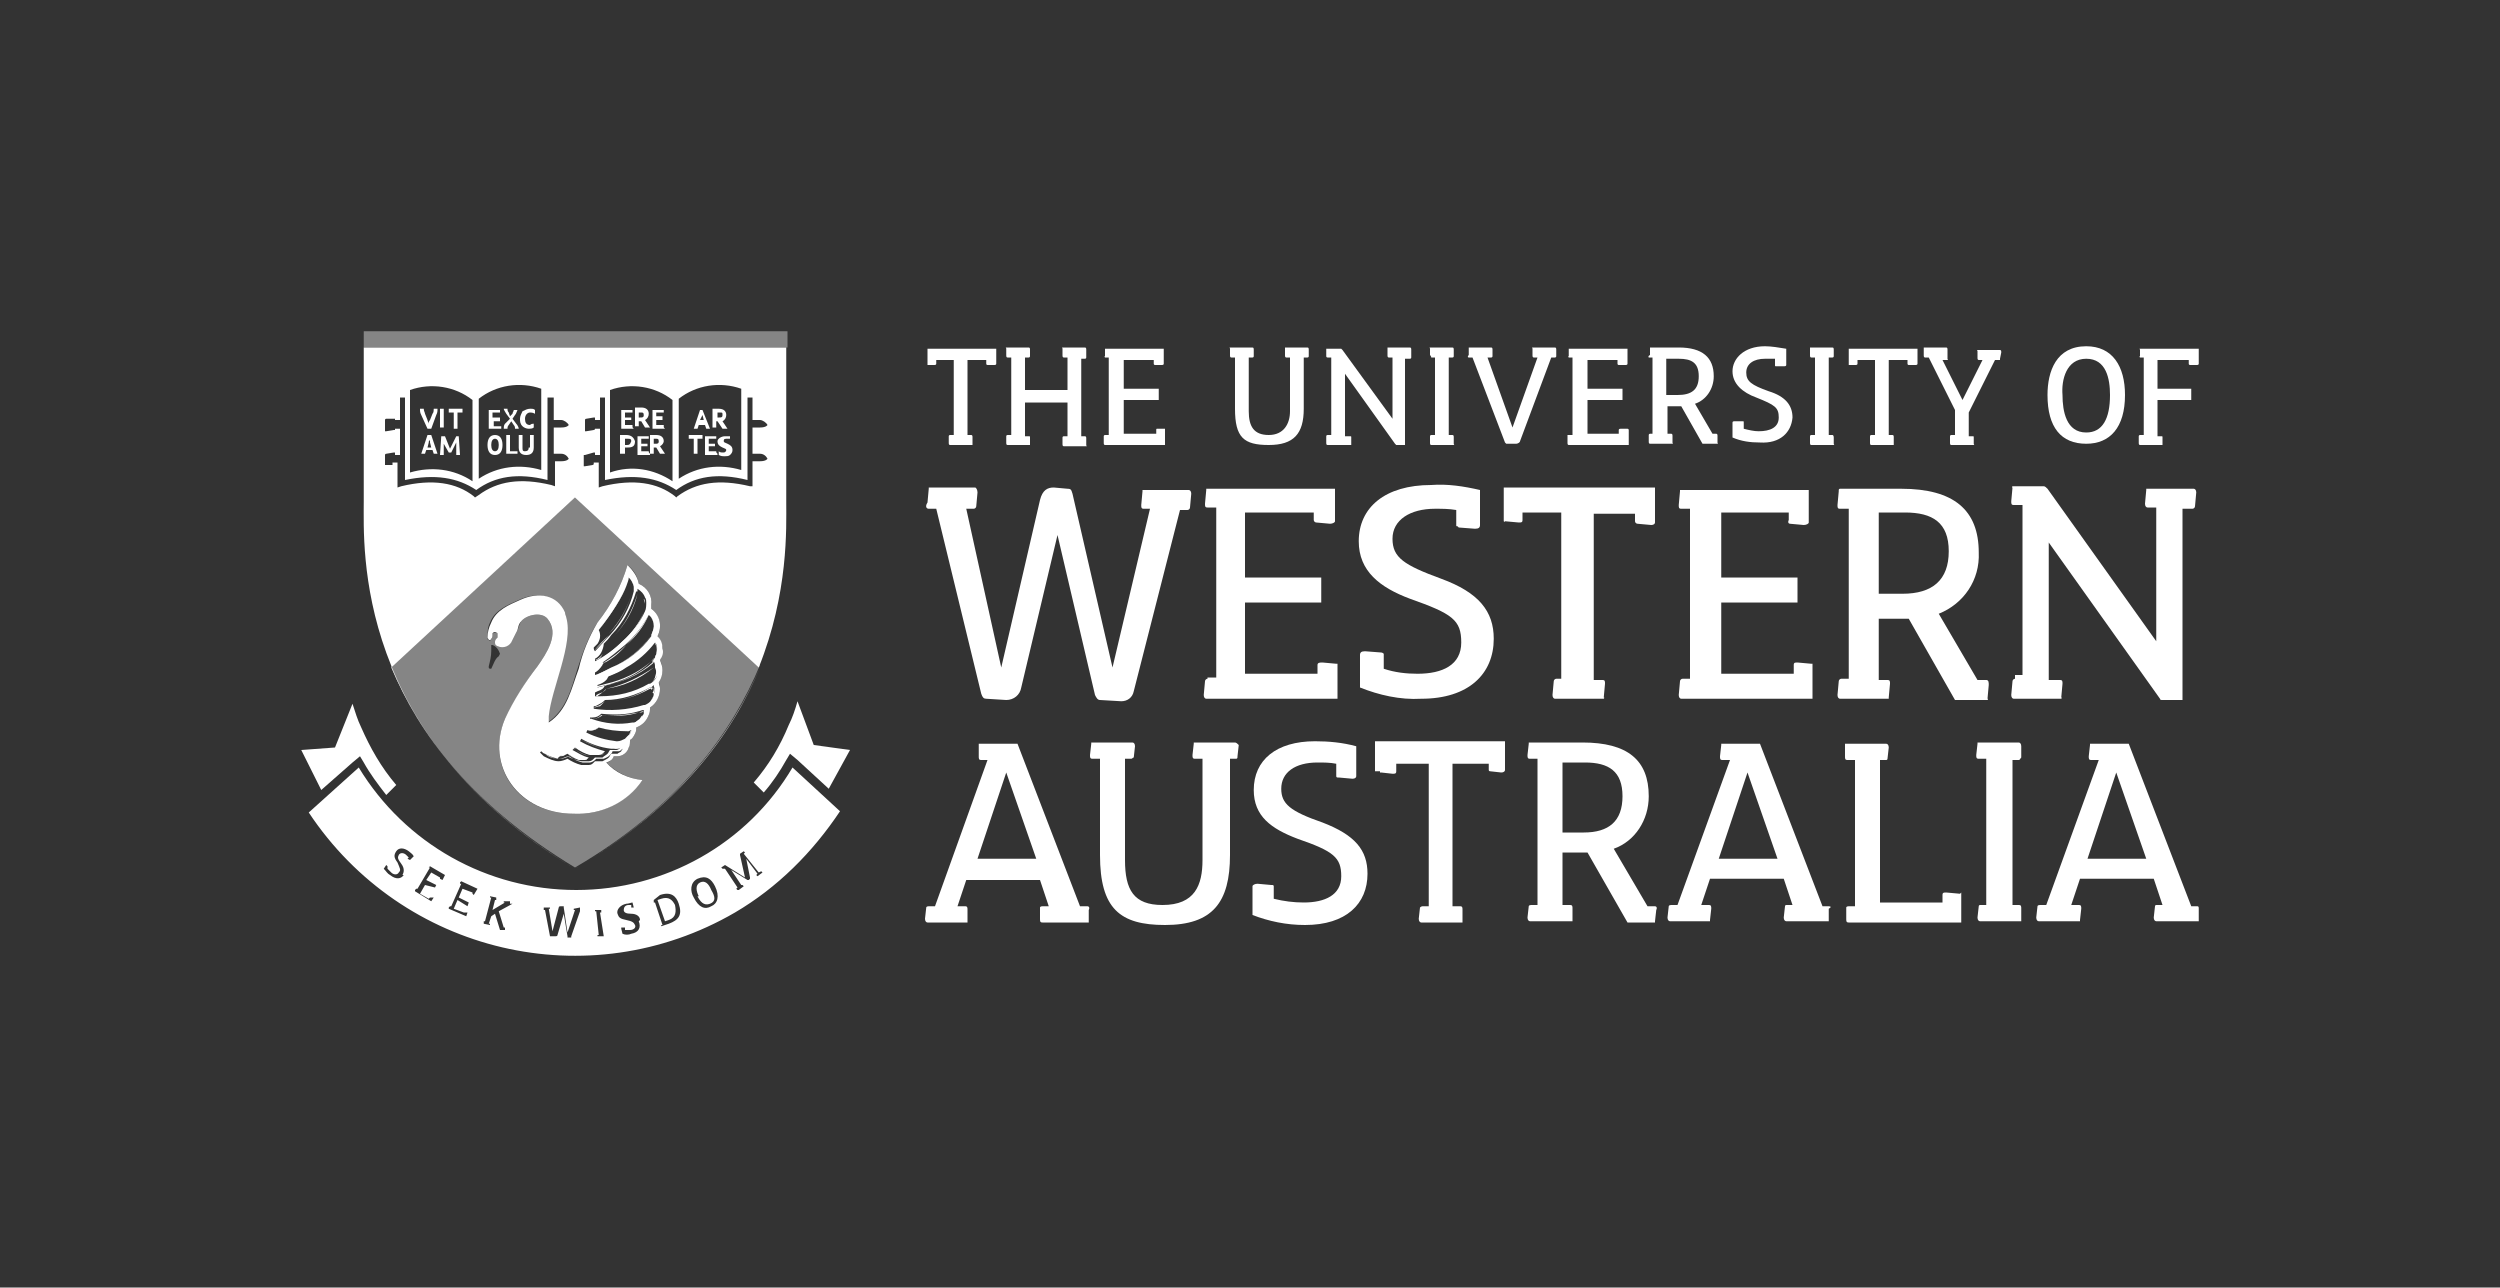 <?xml version="1.0" encoding="utf-8"?>
<!-- Generator: Adobe Illustrator 26.5.0, SVG Export Plug-In . SVG Version: 6.00 Build 0)  -->
<svg version="1.1" id="Layer_1" xmlns="http://www.w3.org/2000/svg" xmlns:xlink="http://www.w3.org/1999/xlink" x="0px" y="0px"
	 viewBox="0 0 200 103" style="enable-background:new 0 0 200 103;" xml:space="preserve">
<rect x="0" y="0" width="200" height="103" fill="#333333" stroke="none"/>
<style type="text/css">
	.st0{fill:#FFFFFF;}
	.st1{opacity:0.4;fill:#FFFFFF;}
</style>
<g>
	<path class="st0" d="M52.9,71.9L52.6,72l0.6,1.7l0.3-0.1c0.6-0.2,0.6-0.7,0.5-1.2C53.8,72,53.5,71.7,52.9,71.9z"/>
	<path class="st0" d="M56,70.6c-0.4,0.2-0.3,0.7-0.1,1.1h-0.1c0.2,0.4,0.5,0.8,1,0.6s0.4-0.6,0.1-1.1C56.7,70.7,56.4,70.4,56,70.6z"
		/>
	<path class="st0" d="M46.1,71.2c-7.1,0-13.7-3.7-17.4-9.8L24.7,65c7.5,11.3,22.4,14.8,34.1,8c3.4-2,6.2-4.8,8.4-8.1l-3.8-3.5
		C59.8,67.5,53.2,71.2,46.1,71.2z M32.8,68.8C32.8,68.8,32.8,68.8,32.8,68.8l-0.2-0.1l0.1-0.1c-0.1-0.1-0.1-0.1-0.2-0.2
		c-0.2-0.2-0.5-0.2-0.6,0s-0.1,0.3,0.2,0.7s0.2,0.7,0.1,0.9h0.1c-0.2,0.3-0.6,0.4-1.1,0c-0.2-0.1-0.3-0.3-0.5-0.5l0.2-0.3l0.1,0.1
		L31,69.5c0.1,0.1,0.2,0.2,0.3,0.3c0.2,0.2,0.5,0.2,0.6,0c0.2-0.2,0.1-0.3-0.1-0.8c-0.3-0.4-0.3-0.6-0.1-0.9c0.2-0.3,0.6-0.3,1,0
		c0.1,0.1,0.3,0.2,0.4,0.4L32.8,68.8z M35.4,70.4C35.4,70.4,35.4,70.4,35.4,70.4l-0.2-0.1v-0.1l-0.7-0.4l-0.4,0.6l0.8,0.4l-0.1,0.2
		L34,70.8l-0.4,0.7l0.7,0.4l0.1-0.1c0,0,0,0,0.1,0l0.2,0l-0.2,0.3l-1.3-0.8c0,0,0,0,0-0.1l0.1-0.1h0.1l1-1.7h-0.1l0.1-0.1l1.2,0.7
		L35.4,70.4z M37.9,71.6C37.9,71.6,37.9,71.6,37.9,71.6l-0.1-0.1v-0.1L37,71.1l-0.3,0.7l0.8,0.4l-0.1,0.3L36.6,72l-0.3,0.7l0.8,0.3
		V73c0,0,0,0,0.1,0l0.2,0l-0.1,0.3l-1.4-0.6c0,0,0,0,0-0.1l0.1-0.1h0.1l0.8-1.8h-0.1c0,0,0,0,0-0.1l0.1-0.1l1.3,0.6L37.9,71.6z
		 M41,72.3L41,72.3l-1.1,0.6l0.4,1.3h0.1c0,0,0,0,0,0.1l0,0.1l-0.4,0l-0.4-1.3l-0.3,0.2l-0.2,0.6h0.1c0,0,0,0,0,0.1V74l-0.5-0.1
		c0,0,0,0,0-0.1l0-0.1h0.1l0.5-1.9h-0.1l0-0.1l0.5,0.1c0,0,0,0,0,0.1V72h-0.1l-0.2,0.8l1-0.6h-0.1c0,0,0,0,0,0l0-0.1l0.5,0V72.3z
		 M46.4,72.9L46.4,72.9l-0.7,2c0,0,0,0.1,0,0.1c0,0-0.1,0-0.1,0h-0.2c0,0,0,0,0-0.1l-0.3-1.8l-0.5,1.7c0,0.1-0.1,0.1-0.2,0.1H44
		c0,0,0,0,0,0l-0.4-2.1h-0.1v-0.2H44v0.1h-0.1l0.3,1.8l0.5-1.9c0-0.1,0.1-0.1,0.2-0.1h0.2c0,0,0,0,0,0.1l0.3,2l0.6-1.8h-0.1v-0.1
		l0.5-0.1V72.9z M48.3,74.9l-0.5,0v-0.1h0.1l-0.2-1.9h-0.1v-0.1h0.5v0.2h-0.1L48.3,74.9v-0.1V74.9z M50.5,74.7
		c-0.2,0.1-0.5,0.1-0.7,0l-0.1-0.4c0,0,0,0,0-0.1H50v0.2c0.1,0,0.3,0,0.4,0c0.3,0,0.5-0.2,0.4-0.4s-0.2-0.3-0.7-0.4
		c-0.5-0.1-0.6-0.2-0.7-0.5c-0.1-0.3,0.2-0.7,0.7-0.8c0.2,0,0.4-0.1,0.5-0.1l0.1,0.4h-0.2v-0.2c-0.1,0-0.2,0-0.2,0
		c-0.3,0-0.4,0.2-0.4,0.4c0,0.2,0.2,0.3,0.6,0.3s0.7,0.2,0.7,0.5l-0.1,0.1C51.3,74.2,51.1,74.6,50.5,74.7z M53.5,73.9l-0.6,0.2V74
		H53l-0.6-1.8h-0.1V72l0.5-0.4c0.9-0.3,1.3,0.1,1.5,0.7C54.6,73.2,54.3,73.6,53.5,73.9z M56.9,72.5c-0.5,0.3-1,0.1-1.4-0.7
		c-0.3-0.5-0.3-1.2,0.3-1.5c0.7-0.3,1.1,0,1.4,0.6C57.6,71.7,57.4,72.3,56.9,72.5z M60.6,70.1C60.6,70.1,60.6,70.1,60.6,70.1
		L60.5,70l0.1-0.1l-0.9-1.2l0.3,1.5c0,0,0,0.1,0,0.1l-0.1,0.1c0,0,0,0-0.1,0l-1.3-0.8l0.8,1.2l0.1,0l0.1,0.1l-0.4,0.3c0,0,0,0-0.1,0
		l-0.1-0.1L59,71l-1-1.5h-0.1c0,0,0,0-0.1,0l-0.1-0.1l0.3-0.2l1.6,1l-0.4-1.8c0,0,0,0,0-0.1l0.3-0.2l0.1,0.1l-0.1,0.1l1.2,1.5
		l0.2-0.1c0,0,0,0,0,0l0.1,0.1L60.6,70.1z"/>
	<polygon class="st1" points="63,27.8 63,26.5 29.1,26.5 29.1,27.8 63,27.8 	"/>
	<path class="st0" d="M46,69.5C46,69.5,46,69.5,46,69.5c-8.3-5-12.5-10.9-14.7-16.1l14.7-13.6l14.7,13.6c2.4-6,2.2-11.2,2.2-13.2
		V27.8H29.1v12.3C29.1,43.9,28.3,58.9,46,69.5z M54.3,31.9c1.4-1.1,3.3-1.4,5-0.8v6.5c-1.7-0.5-3.5-0.3-5,0.7V31.9z M48.8,31.2
		c1.7-0.6,3.6-0.3,5,0.8v6.5c-1.5-1-3.3-1.3-5-0.7V31.2z M46.8,36.4C46.8,36.3,46.8,36.3,46.8,36.4l0.7-0.2c0,0,0.1,0,0.1,0
		c0,0,0,0,0,0.1v0.1h0.4v-2.1h-0.4v0c0,0,0,0.1-0.1,0.1l-0.6,0.1c0,0-0.1,0-0.1,0c0,0,0,0,0-0.1v-0.8c0,0,0-0.1,0.1-0.1l0.6-0.1
		c0,0,0.1,0,0.1,0c0,0,0,0,0,0.1v0.1h0.4v-1.8h0.4v6.6c2.4-0.5,4.2-0.2,5.7,0.8c1.5-1.1,3.3-1.4,5.7-0.8v-6.6h0.4v1.8l0.6,0
		c0.2,0,0.5,0.2,0.6,0.4c0,0-0.1,0.2-0.6,0.2c-0.2,0-0.4,0-0.6,0v2.1l0.6,0l0,0c0.3,0,0.5,0.2,0.6,0.4c0,0-0.1,0.2-0.6,0.2h-0.6v2
		L60,38.9c-2.5-0.6-4.3-0.3-5.8,0.8l-0.1,0.1L54,39.7c-1.4-1.1-3.3-1.4-5.8-0.8l-0.3,0.1V37h-0.4v0.1c0,0,0,0.1-0.1,0.1l-0.6,0.1
		c0,0-0.1,0-0.1,0c0,0,0,0,0-0.1V36.4z M38.3,31.9c1.4-1.1,3.3-1.4,5-0.8v6.5c-1.7-0.5-3.5-0.3-5,0.7V31.9z M32.8,31.2
		c1.7-0.6,3.6-0.3,5,0.8v6.5c-1.5-1-3.3-1.2-5-0.7V31.2z M30.8,37.2C30.7,37.2,30.7,37.2,30.8,37.2l0-0.8c0,0,0-0.1,0.1-0.1l0.6-0.1
		c0,0,0.1,0,0.1,0c0,0,0,0,0,0.1v0.1h0.4v-2.1h-0.4v0c0,0,0,0,0,0.1c0,0,0,0-0.1,0l-0.6,0.1c0,0-0.1,0-0.1,0c0,0,0,0,0-0.1v-0.8
		c0,0,0-0.1,0.1-0.1h0.6c0,0,0.1,0,0.1,0v0.1h0.4v-1.8h0.4v6.6c2.4-0.5,4.2-0.2,5.7,0.8c1.5-1.1,3.3-1.4,5.7-0.8v-6.6h0.5v1.8l0.6,0
		c0.2,0,0.5,0.2,0.6,0.4c0,0-0.1,0.2-0.6,0.2c-0.2,0-0.4,0-0.6,0v2.1l0.6,0l0,0c0.3,0,0.5,0.2,0.6,0.4c0,0-0.1,0.2-0.6,0.2h-0.5v2
		l-0.3-0.1c-2.5-0.6-4.3-0.3-5.8,0.8L38,39.8l-0.1-0.1c-1.4-1.1-3.3-1.4-5.8-0.8l-0.3,0.1V37h-0.4v0.1c0,0,0,0,0,0.1c0,0,0,0-0.1,0
		L30.8,37.2C30.8,37.2,30.8,37.2,30.8,37.2z"/>
	<path class="st0" d="M46,69.5C46,69.5,46,69.5,46,69.5c8.4-5,12.6-10.8,14.8-16.1l0,0C58.6,58.6,54.4,64.5,46,69.5z"/>
	<path class="st0" d="M49,51c1-1,1.6-2.2,2-3.5C50.7,48.8,50,50,49,51c-0.2,0.2-0.4,0.4-0.6,0.7c0,0,0,0,0,0l0,0
		C48.6,51.4,48.8,51.2,49,51z"/>
	<path class="st0" d="M52.3,53.3c0,0,0.1-0.1,0.1-0.1c0,0,0,0,0,0C52.4,53.2,52.3,53.3,52.3,53.3L52.3,53.3L52.3,53.3L52.3,53.3z"/>
	<path class="st0" d="M52.1,50.8L52.1,50.8c-0.8,1.2-1.9,2-3.1,2.6c-0.4,0.2-0.9,0.5-1.3,0.6c0.4-0.2,0.9-0.4,1.3-0.6
		C50.3,52.8,51.4,51.9,52.1,50.8L52.1,50.8L52.1,50.8c0.2-0.2,0.2-0.4,0.2-0.7c0-0.4-0.1-0.7-0.4-0.9c0,0,0,0,0,0
		c0.3,0.2,0.4,0.6,0.4,0.9C52.3,50.3,52.2,50.6,52.1,50.8z"/>
	<path class="st0" d="M52.1,56c-0.1,0.2-0.3,0.3-0.5,0.4h0C51.8,56.3,52,56.2,52.1,56c0.1-0.2,0.2-0.3,0.2-0.5l0,0c0,0,0,0,0,0
		C52.3,55.7,52.2,55.9,52.1,56z"/>
	<path class="st0" d="M48.7,50.7L48.7,50.7c0.9-1,1.6-2.2,1.9-3.5c0-0.1,0-0.2,0-0.3c0,0.1,0,0.2,0,0.3
		C50.3,48.5,49.6,49.8,48.7,50.7z"/>
	<path class="st0" d="M51.5,49c-0.4,0.9-1,1.7-1.8,2.4c-0.6,0.6-1.4,1.2-2.1,1.6c0,0,0,0,0,0c0.8-0.4,1.5-1,2.2-1.6
		C50.5,50.8,51.1,50,51.5,49c0.1-0.2,0.2-0.5,0.1-0.7c0-0.2,0-0.3-0.1-0.4c0,0.1,0.1,0.3,0.1,0.4C51.7,48.5,51.6,48.8,51.5,49z"/>
	<path class="st0" d="M52.1,52.9c-1,0.9-2.3,1.5-3.6,1.8l-0.8,0.2c0,0,0-0.1,0-0.1c0,0,0,0,0,0c0,0.1,0,0.1,0,0.2l0.8-0.2
		C49.8,54.5,51.1,53.9,52.1,52.9L52.1,52.9c0.1-0.1,0.2-0.2,0.2-0.3C52.3,52.7,52.3,52.8,52.1,52.9L52.1,52.9z"/>
	<path class="st0" d="M52.3,51.3C52.3,51.3,52.3,51.3,52.3,51.3c-0.6,0.8-1.4,1.5-2.3,2l0,0C50.9,52.8,51.7,52.1,52.3,51.3z"/>
	<path class="st1" d="M31.3,53.3c2.1,5.3,6.4,11.1,14.7,16.1c8.4-4.9,12.6-10.9,14.8-16.2L46.1,39.7L31.3,53.3z M39.3,53.5
		C39.3,53.5,39.2,53.5,39.3,53.5c-0.1,0-0.2,0-0.2-0.1c0,0,0-0.1,0-0.1c0.1-0.4,0.2-0.8,0.2-1.2c0-0.2,0-0.3,0-0.5h0.1l0,0
		c0.3,0.1,0.5,0.4,0.6,0.7l-0.1,0.2C39.6,52.7,39.5,53.1,39.3,53.5z M47.8,49.8c1.1-1.4,1.9-2.9,2.4-4.6c0.5,0.4,0.8,0.9,0.9,1.5
		c0.7,0.3,1.1,1,1,1.7c0,0.1,0,0.2,0,0.3c0.7,0.5,0.9,1.5,0.5,2.2c0.2,0.3,0.4,0.6,0.4,1c0,0.3-0.1,0.7-0.2,0.9
		c0.1,0.2,0.2,0.5,0.2,0.8l0,0c0,0.4-0.1,0.7-0.3,1c0.1,0.2,0.1,0.3,0.1,0.5c0,0.6-0.3,1.2-0.8,1.5c0,0.2,0,0.4-0.1,0.6
		c-0.2,0.5-0.5,0.8-1,1c0,0.2,0,0.3-0.1,0.5c-0.1,0.2-0.2,0.4-0.4,0.5c0,0.2-0.1,0.4-0.1,0.6c-0.1,0.4-0.5,0.7-0.9,0.7h-0.3
		C49,60.8,48.7,61,48.5,61c0.8,0.8,1.8,1.3,2.9,1.4c-1.3,1.8-3.3,2.8-5.5,2.7c-4.4,0-7.1-3.7-5.5-7.6c0.8-1.5,1.6-2.9,2.6-4.2
		c0.7-1,1.8-2.6,0.8-3.8c-0.5-0.6-1.7-0.3-2.1,0.2c-0.2,0.3-0.2,0.6-0.4,0.9c-0.1,0.2-0.2,0.4-0.3,0.6c-0.2,0.4-0.7,0.6-1.2,0.5
		c-0.1-0.1-0.2-0.2-0.2-0.3c0-0.1,0-0.2,0.1-0.3l0.1-0.1v-0.1c0-0.1,0-0.1,0-0.2s-0.1-0.1-0.1-0.1c-0.1,0-0.2,0-0.3,0.1
		c0,0,0,0.1,0,0.1c0,0.1,0,0.2-0.1,0.3c0,0.1-0.1,0.2-0.2,0.1c-0.1,0-0.1-0.1-0.1-0.2c0-0.4,0-0.8,0.2-1.2c0.4-1,1.4-1.4,2.3-1.8
		c1.5-0.7,2.9-0.4,3.6,1c0,0.1,0.1,0.2,0.1,0.4c0.6,2.1-1.1,5.7-1.4,7.9c0,0.2,0,0.3,0,0.5c1.5-1,1.9-2.7,2.4-4.3
		C46.6,52.2,47.1,50.9,47.8,49.8z"/>
	<path class="st0" d="M43.3,59.9C43.3,59.8,43.3,59.8,43.3,59.9c0,0-0.1,0.1-0.1,0.1c0.1,0.1,0.2,0.2,0.3,0.3
		c-0.1-0.1-0.2-0.2-0.3-0.3C43.2,60,43.3,59.9,43.3,59.9z"/>
	<path class="st0" d="M47.3,57.5h0.2c0.2,0,0.5-0.1,0.7-0.3c0,0,0,0-0.1,0l0.1,0c0,0,0,0,0,0c1,0.1,2,0.1,2.9-0.2
		c0.1,0,0.2-0.1,0.4-0.1c0,0.1,0,0.2,0,0.3l0,0c0-0.1,0-0.2,0-0.3c-0.1,0.1-0.2,0.1-0.4,0.1c-1,0.2-2,0.3-3,0.2
		c-0.2,0.2-0.4,0.3-0.7,0.3L47.3,57.5l-0.1,0.1c0,0,0,0,0.1,0L47.3,57.5z"/>
	<path class="st0" d="M47.9,58.2c0.7,0.2,1.5,0.3,2.3,0.3h0.1l0.2-0.1c0,0,0,0,0,0l-0.2,0.1h-0.1C49.4,58.5,48.6,58.4,47.9,58.2
		c-0.2,0.2-0.6,0.3-0.9,0.2l-0.1,0.2c0,0,0,0,0,0l0.1-0.2C47.3,58.4,47.6,58.4,47.9,58.2z"/>
	<path class="st0" d="M47.9,50.4C47.9,50.4,47.9,50.4,47.9,50.4c0.1,0.4,0.1,0.8-0.2,1.1c-0.1,0.1-0.2,0.2-0.3,0.3c0,0,0,0,0,0
		c0.1-0.1,0.2-0.2,0.3-0.3C47.9,51.2,48,50.8,47.9,50.4z"/>
	<path class="st0" d="M46.1,59.8c0.4,0.3,0.8,0.5,1.2,0.6h0.1c0.2,0,0.4,0,0.6,0c0.2,0,0.3-0.1,0.4-0.2l0.1-0.1c0,0,0,0,0,0
		l-0.1,0.1c-0.1,0.1-0.3,0.2-0.4,0.2c-0.2,0-0.4,0-0.6,0h-0.1C46.9,60.2,46.5,60,46.1,59.8c-0.1,0-0.1,0.1-0.2,0.2c0,0,0,0,0,0
		C46,59.9,46.1,59.8,46.1,59.8z"/>
	<path class="st0" d="M44.7,60.5c0.2,0,0.4,0,0.5-0.1l0.2-0.1c0.3,0.2,0.6,0.4,0.9,0.5h0c0.2,0,0.3,0,0.5,0c0.1,0,0.2-0.1,0.3-0.2
		c0,0,0,0,0,0c-0.1,0.1-0.2,0.1-0.3,0.2c-0.2,0-0.3,0-0.5,0h0c-0.3-0.1-0.7-0.3-0.9-0.5l-0.2,0.1C45,60.4,44.8,60.4,44.7,60.5
		c-0.4,0-0.8-0.2-1.1-0.4C43.9,60.3,44.3,60.4,44.7,60.5z"/>
	<path class="st0" d="M49.1,59.8L49.1,59.8l0.1,0.1c0.2,0,0.3,0,0.5-0.1c0,0,0.1-0.1,0.1-0.1C49.6,59.7,49.4,59.7,49.1,59.8
		L49.1,59.8c-0.9-0.1-1.7-0.4-2.4-0.8l-0.1,0.2c0,0,0,0,0,0l0.1-0.2C47.4,59.4,48.2,59.7,49.1,59.8z"/>
	<path class="st0" d="M50.3,46.2c0,0.2-0.1,0.4-0.2,0.7C50.2,46.6,50.3,46.4,50.3,46.2C50.3,46.2,50.3,46.2,50.3,46.2z"/>
	<path class="st0" d="M51,47.2C51,47.2,51,47.2,51,47.2C51,47.2,51,47.2,51,47.2L51,47.2z"/>
	<path class="st0" d="M48.1,55.8h-0.4c0,0,0-0.1,0-0.1c0,0,0,0,0,0c0,0.1,0,0.1,0,0.2L48.1,55.8c1.3,0.1,2.7-0.3,3.9-0.9l0.1,0l0,0
		c0,0,0,0,0,0h-0.1C50.8,55.4,49.4,55.8,48.1,55.8z"/>
	<path class="st0" d="M48.4,56.1c1.3,0,2.5-0.4,3.6-1l0.1,0l0,0.1l0.1-0.1c0,0,0-0.1,0-0.1L52.1,55l-0.1,0
		C50.9,55.7,49.7,56.1,48.4,56.1c-0.1,0.1-0.3,0.2-0.4,0.3c-0.2,0.1-0.3,0.1-0.5,0.2c0,0,0,0,0,0c0.2,0,0.3-0.1,0.5-0.1
		C48.2,56.3,48.3,56.2,48.4,56.1z"/>
	<path class="st0" d="M28.2,61l0.6-0.5l0.3,0.5c0.5,0.9,1.1,1.7,1.8,2.6l0.8-0.8c-1.2-1.4-2.1-3-2.8-4.6c-0.3-0.6-0.5-1.3-0.7-1.9
		l-1.4,3.5L24.1,60l1.6,3.2L28.2,61z"/>
	<path class="st0" d="M63.8,56.1c-0.2,0.7-0.4,1.3-0.7,1.9c-0.7,1.7-1.6,3.2-2.8,4.6l0.8,0.8c0.7-0.8,1.3-1.7,1.8-2.6l0.3-0.5
		l0.6,0.5l2.5,2.3L68,60l-2.9-0.4L63.8,56.1z"/>
	<path class="st0" d="M43.9,57.8c0-0.2,0-0.3,0-0.5c0.2-2.2,2-5.8,1.4-7.9c0-0.1-0.1-0.2-0.1-0.4c-0.6-1.4-2.1-1.7-3.6-1
		c-0.9,0.4-1.9,0.8-2.3,1.8C39.1,50.2,39,50.6,39,51c0,0.1,0.1,0.1,0.1,0.2c0.1,0,0.2,0,0.2-0.1c0.1-0.1,0.1-0.2,0.1-0.3
		c0,0,0-0.1,0-0.1c0-0.1,0.2-0.2,0.3-0.1c0.1,0,0.1,0.1,0.1,0.1s0,0.1,0,0.2v0.1l-0.1,0.1c-0.1,0.1-0.1,0.2-0.1,0.3
		c0,0.1,0,0.2,0.2,0.3c0.5,0.2,1,0,1.2-0.5c0.1-0.2,0.2-0.4,0.3-0.6c0.2-0.3,0.1-0.6,0.4-0.9c0.4-0.5,1.6-0.8,2.1-0.2
		c1,1.2-0.1,2.8-0.8,3.8c-1,1.3-1.9,2.7-2.6,4.2c-1.6,3.8,1.1,7.6,5.5,7.6c2.2,0.1,4.3-0.9,5.5-2.7c-1.1-0.1-2.2-0.6-2.9-1.4
		c0.3-0.1,0.5-0.2,0.6-0.5h0.3c0.4,0,0.8-0.3,0.9-0.7c0.1-0.2,0.1-0.4,0.1-0.6c0.2-0.1,0.3-0.3,0.4-0.5c0.1-0.2,0.1-0.3,0.1-0.5
		c0.5-0.2,0.8-0.5,1-1c0.1-0.2,0.1-0.4,0.1-0.6c0.5-0.3,0.8-0.9,0.8-1.5c0-0.2-0.1-0.4-0.1-0.5c0.2-0.3,0.3-0.6,0.3-1l0,0
		c0-0.3-0.1-0.5-0.2-0.8c0.2-0.3,0.3-0.6,0.2-0.9c0-0.4-0.1-0.7-0.4-1c0.4-0.8,0.2-1.7-0.5-2.2c0-0.1,0-0.2,0-0.3
		c0.1-0.7-0.3-1.4-1-1.7c-0.1-0.6-0.5-1.1-0.9-1.5c-0.5,1.7-1.3,3.2-2.4,4.6c-0.7,1.2-1.2,2.4-1.5,3.7
		C45.7,55.1,45.4,56.8,43.9,57.8z M52.3,55.5c0,0.2-0.1,0.4-0.2,0.5c-0.1,0.2-0.3,0.3-0.5,0.4h0c0,0,0,0,0,0h-0.1
		c-1.3,0.4-2.7,0.5-4,0.3v-0.2c0,0,0,0,0,0c0,0,0,0,0,0c0.2,0,0.3-0.1,0.5-0.2c0.2-0.1,0.3-0.2,0.4-0.3c1.3,0,2.5-0.4,3.6-1l0.1,0
		l0.2-0.2c0,0,0,0.1,0,0.1l0,0C52.4,55.1,52.4,55.3,52.3,55.5L52.3,55.5z M52.5,54.2c-0.1,0.2-0.3,0.4-0.5,0.5h0c0,0,0,0,0,0l0,0
		l-0.1,0c-1.2,0.7-2.5,1-3.9,1h-0.4c0-0.1,0-0.1,0-0.2c0,0,0,0,0,0c0,0,0,0,0-0.1l0.2-0.1c0.3-0.1,0.5-0.2,0.6-0.5
		c1.4-0.2,2.7-0.8,3.8-1.7l0,0l0,0c0.1-0.1,0.1-0.1,0.1-0.2c0,0,0,0,0,0c0,0,0,0,0,0c0.1,0.2,0.1,0.3,0.1,0.5
		C52.6,53.9,52.5,54.1,52.5,54.2z M52.5,52.3c0,0.1-0.1,0.2-0.1,0.3c-0.1,0.1-0.1,0.2-0.2,0.3l0,0.1c-1,0.9-2.3,1.5-3.6,1.8
		l-0.8,0.2c0-0.1,0-0.1,0-0.2c0,0,0,0,0,0c0,0,0,0,0,0c0.3-0.1,0.5-0.2,0.7-0.4c0.1-0.1,0.1-0.2,0.2-0.3c0.5-0.2,1-0.4,1.4-0.7l0,0
		c0.9-0.5,1.7-1.2,2.3-2c0,0,0,0,0,0c0,0,0,0,0,0C52.6,51.6,52.6,51.9,52.5,52.3z M51.9,49.2c0.3,0.2,0.4,0.6,0.4,0.9
		c0,0.2-0.1,0.5-0.2,0.7h0v0.1c-0.8,1.1-1.9,2-3.2,2.5c-0.4,0.2-0.9,0.5-1.3,0.6c0-0.1,0-0.1,0-0.2c0.2-0.1,0.4-0.3,0.6-0.6
		c0-0.1,0.1-0.1,0.1-0.2h-0.1c0.6-0.4,1.2-0.9,1.8-1.4C50.8,50.9,51.4,50.1,51.9,49.2C51.9,49.2,51.9,49.2,51.9,49.2
		C51.9,49.2,51.9,49.2,51.9,49.2z M51,47.1c0.3,0.2,0.5,0.4,0.6,0.7c0.1,0.1,0.1,0.3,0.1,0.4c0,0.2,0,0.5-0.1,0.7
		c-0.4,0.9-1,1.7-1.8,2.4c-0.6,0.6-1.4,1.2-2.2,1.6c0,0,0,0,0,0c0,0,0,0,0,0c0-0.1,0-0.1,0-0.2c0.2-0.1,0.4-0.3,0.5-0.5
		c0.1-0.2,0.2-0.5,0.2-0.7l0,0c0,0,0,0,0,0c0.2-0.2,0.4-0.4,0.6-0.7c1-1,1.6-2.2,2-3.5C51,47.4,51,47.3,51,47.1L51,47.1
		C51,47.2,51,47.2,51,47.1C51,47.2,51,47.1,51,47.1z M47.5,51.8c0.1-0.1,0.2-0.2,0.3-0.3c0.2-0.3,0.3-0.7,0.1-1.1c0,0,0,0,0,0
		c0,0,0,0,0,0c1.1-1.4,1.9-2.7,2.2-3.5c0.1-0.3,0.2-0.5,0.2-0.7c0,0,0,0,0,0c0,0,0,0,0,0c0.2,0.2,0.4,0.5,0.4,0.8c0,0.1,0,0.2,0,0.3
		c-0.3,1.3-1,2.5-1.9,3.5v0c-0.4,0.4-0.8,0.9-1.2,1.3C47.5,52,47.5,51.9,47.5,51.8C47.5,51.8,47.5,51.8,47.5,51.8
		C47.5,51.8,47.5,51.8,47.5,51.8z M47.2,57.4h0.2c0.3,0,0.5-0.1,0.7-0.3c1,0.1,2,0.1,3-0.2c0.1,0,0.2-0.1,0.4-0.1c0,0.1,0,0.2,0,0.3
		l0,0c0,0,0,0,0,0c-0.1,0.2-0.2,0.3-0.3,0.4c-0.2,0.1-0.3,0.3-0.5,0.3h-0.1c-1.1,0.2-2.2,0.1-3.3-0.3l0,0c0,0,0,0-0.1,0L47.2,57.4z
		 M46.9,58.6L46.9,58.6C46.9,58.5,46.9,58.5,46.9,58.6l0.1-0.2c0.3,0.1,0.6,0,0.9-0.2c0.7,0.2,1.5,0.3,2.3,0.3h0.1l0.2-0.1
		c0,0,0,0,0,0l0,0c0,0.2-0.1,0.3-0.2,0.4c-0.1,0.1-0.2,0.2-0.3,0.3c-0.2,0.1-0.4,0.2-0.6,0.2h-0.1C48.5,59.2,47.7,59,46.9,58.6
		L46.9,58.6z M45.2,60.4l0.2-0.1c0.3,0.2,0.6,0.4,0.9,0.5h0c0.2,0,0.3,0,0.5,0c0.1,0,0.2-0.1,0.3-0.2c-0.5-0.1-0.9-0.4-1.3-0.6
		c0,0,0,0,0,0c0,0,0,0,0,0c0.1-0.1,0.1-0.1,0.2-0.2c0.4,0.3,0.8,0.5,1.2,0.6h0.1c0.2,0,0.4,0,0.6,0c0.2,0,0.3-0.1,0.4-0.2l0.1-0.1
		c-0.7-0.2-1.3-0.4-2-0.8l0,0c0,0,0,0,0,0l0.1-0.2c0.7,0.4,1.5,0.7,2.4,0.8h0.1c0.2,0,0.5,0,0.7-0.1c0,0.1-0.1,0.1-0.1,0.1
		c0.1,0,0.1,0,0.2,0c0,0.1-0.1,0.1-0.1,0.2c-0.1,0.1-0.2,0.1-0.3,0.2c-0.2,0-0.3,0-0.5,0c-0.1,0.1-0.1,0.2-0.2,0.3
		c-0.1,0.1-0.3,0.2-0.5,0.3c-0.2,0-0.4,0-0.6,0l-0.1,0.1c-0.1,0.1-0.2,0.2-0.4,0.2c-0.2,0-0.4,0-0.5,0h-0.1
		c-0.4-0.1-0.8-0.3-1.1-0.5c-0.2,0.1-0.5,0.2-0.7,0.2c-0.4,0-0.8-0.2-1.2-0.4c-0.1-0.1-0.2-0.2-0.3-0.3c0,0,0.1-0.1,0.1-0.1
		c0,0,0,0,0,0c0,0,0,0,0,0c0.1,0.1,0.2,0.2,0.3,0.2c0.3,0.2,0.7,0.3,1,0.4C44.8,60.4,45,60.4,45.2,60.4z"/>
	<path class="st0" d="M49.4,59.3c0.2,0,0.4-0.1,0.6-0.2c0.1-0.1,0.3-0.2,0.3-0.3c0.1-0.1,0.1-0.3,0.2-0.4l0,0c0,0.2-0.1,0.3-0.2,0.4
		c-0.1,0.1-0.2,0.2-0.3,0.3C49.8,59.2,49.6,59.3,49.4,59.3L49.4,59.3L49.4,59.3c-0.9-0.1-1.7-0.3-2.4-0.7l0,0v0
		C47.7,59,48.5,59.2,49.4,59.3L49.4,59.3z"/>
	<path class="st0" d="M50.1,51.6c-0.5,0.5-1.1,1-1.8,1.4h0.1C49,52.7,49.6,52.2,50.1,51.6c0.8-0.7,1.4-1.5,1.8-2.4c0,0,0,0,0,0
		C51.4,50.1,50.8,50.9,50.1,51.6z"/>
	<path class="st0" d="M51.1,57.6c-0.2,0.1-0.3,0.3-0.6,0.3h-0.1c-1.1,0.2-2.2,0.1-3.2-0.3l0,0c1.1,0.4,2.2,0.5,3.3,0.3h0.1
		C50.8,57.9,51,57.8,51.1,57.6c0.2-0.1,0.3-0.2,0.3-0.4c0,0,0,0,0,0l0,0C51.3,57.3,51.2,57.5,51.1,57.6z"/>
	<path class="st0" d="M48.5,55.1c1.4-0.2,2.7-0.8,3.8-1.7l0,0l0,0C51.1,54.2,49.9,54.8,48.5,55.1c-0.1,0.2-0.3,0.3-0.6,0.4l-0.2,0.1
		c0,0,0,0,0,0.1c0.1,0,0.1,0,0.2-0.1C48.1,55.5,48.3,55.3,48.5,55.1z"/>
	<path class="st0" d="M52.4,53.2c0.1,0.2,0.1,0.3,0.1,0.5c0,0.2-0.1,0.4-0.1,0.5c-0.1,0.2-0.2,0.4-0.4,0.5h0
		c0.2-0.1,0.3-0.3,0.5-0.5c0.1-0.2,0.1-0.4,0.1-0.5C52.6,53.5,52.6,53.3,52.4,53.2C52.4,53.2,52.4,53.2,52.4,53.2z"/>
	<path class="st0" d="M46.5,59.2L46.5,59.2c0.6,0.3,1.3,0.6,2,0.8l0,0C47.8,59.8,47.2,59.5,46.5,59.2z"/>
	<path class="st0" d="M43.3,59.9C43.3,59.9,43.3,59.9,43.3,59.9c0.1,0.1,0.2,0.2,0.3,0.2C43.5,60,43.4,59.9,43.3,59.9z"/>
	<path class="st0" d="M49.3,60L49.3,60c-0.1,0-0.3,0-0.5,0c-0.1,0.1-0.1,0.2-0.2,0.3c-0.1,0.1-0.3,0.2-0.4,0.3c-0.2,0-0.4,0-0.6,0
		l-0.1,0.1c-0.1,0.1-0.2,0.2-0.4,0.2c-0.2,0-0.4,0-0.5,0h-0.1c-0.4-0.1-0.8-0.2-1.1-0.4c-0.2,0.1-0.5,0.2-0.7,0.2
		c-0.4,0-0.8-0.2-1.1-0.4c0.3,0.3,0.7,0.4,1.2,0.4c0.3,0,0.5-0.1,0.7-0.2c0.3,0.2,0.7,0.4,1.1,0.5h0.1c0.2,0,0.4,0,0.5,0
		c0.1,0,0.3-0.1,0.4-0.2l0.1-0.1c0.2,0,0.4,0,0.6,0c0.2-0.1,0.3-0.1,0.5-0.3c0.1-0.1,0.2-0.2,0.2-0.3c0.2,0,0.3,0,0.5,0
		c0.1,0,0.2-0.1,0.3-0.2c0.1-0.1,0.1-0.1,0.1-0.2c-0.1,0-0.1,0-0.2,0c0,0,0,0.1-0.1,0.1C49.6,59.9,49.4,60,49.3,60z"/>
	<path class="st0" d="M45.9,59.9C45.9,59.9,45.9,59.9,45.9,59.9c0.4,0.3,0.8,0.5,1.3,0.6c0,0,0,0,0,0C46.8,60.4,46.3,60.2,45.9,59.9
		z"/>
	<path class="st0" d="M48.6,54.1c0.5-0.2,1-0.4,1.4-0.7c0,0,0,0,0,0l0,0C49.6,53.6,49.1,53.8,48.6,54.1c0,0-0.1,0.1-0.2,0.2
		c-0.2,0.2-0.4,0.4-0.7,0.4c0,0,0,0,0,0c0.3-0.1,0.5-0.2,0.7-0.4C48.5,54.2,48.5,54.1,48.6,54.1z"/>
	<path class="st0" d="M52.3,51.3c0.2,0.3,0.3,0.6,0.2,0.9l0,0.1c0,0.1-0.1,0.2-0.1,0.3c0.1-0.1,0.1-0.2,0.1-0.3
		C52.6,51.9,52.6,51.6,52.3,51.3C52.3,51.3,52.3,51.3,52.3,51.3z"/>
	<path class="st0" d="M52.3,55L52.3,55c0,0.2,0,0.3-0.1,0.4l0.1,0.1C52.4,55.3,52.4,55.1,52.3,55z"/>
	<path class="st0" d="M47.5,56.7c0-0.1,0-0.1,0-0.2c0,0,0,0,0,0L47.5,56.7c1.3,0.3,2.7,0.2,4-0.3h0.1c0,0,0,0,0,0h-0.1
		C50.2,56.9,48.9,57,47.5,56.7z"/>
	<path class="st0" d="M48.2,52.3c0.1-0.2,0.2-0.4,0.2-0.7l0,0C48.4,51.9,48.3,52.1,48.2,52.3c-0.1,0.2-0.3,0.4-0.6,0.5
		c0,0.1,0,0.1,0,0.2c0,0,0,0,0,0c0-0.1,0-0.1,0-0.2C47.9,52.8,48.1,52.6,48.2,52.3z"/>
	<path class="st0" d="M51.6,47.9c-0.1-0.3-0.3-0.6-0.6-0.7c0,0,0,0,0,0C51.3,47.3,51.5,47.6,51.6,47.9z"/>
	<path class="st0" d="M50.3,46.1C50.3,46.2,50.3,46.2,50.3,46.1c0.2,0.2,0.3,0.5,0.4,0.8C50.7,46.6,50.5,46.4,50.3,46.1z"/>
	<path class="st0" d="M47.5,52.1c0.4-0.4,0.8-0.8,1.2-1.3v0C48.3,51.2,47.9,51.6,47.5,52.1c0-0.1,0-0.2,0-0.3c0,0,0,0,0,0
		C47.5,51.9,47.5,52,47.5,52.1z"/>
	<path class="st0" d="M47.9,50.4C47.9,50.4,47.9,50.4,47.9,50.4c1.1-1.4,1.9-2.7,2.2-3.5C49.8,47.7,48.9,49,47.9,50.4z"/>
	<path class="st0" d="M74.2,29.2h0.5c0.1,0,0.2,0,0.2-0.1v-0.3h1.4v6h-0.3c0,0-0.1,0-0.1,0.1v0.5c0,0.1,0,0.2,0.1,0.2h1.7
		c0,0,0,0,0.1,0c0,0,0,0,0-0.1v-0.5c0-0.1,0-0.2-0.1-0.2h-0.3v-6h1.5v0.3c0,0,0,0.1,0.1,0.1h0.5c0.1,0,0.2,0,0.2-0.1v-1.2h-5.5
		L74.2,29.2C74.1,29.1,74.1,29.1,74.2,29.2C74.1,29.2,74.1,29.2,74.2,29.2z"/>
	<path class="st0" d="M80.6,28.6h0.3v6.2h-0.3c0,0-0.1,0-0.1,0.1v0.5c0,0.1,0,0.2,0.1,0.2h1.7c0,0,0,0,0.1,0c0,0,0,0,0-0.1v-0.5
		c0-0.1,0-0.1-0.1-0.1h-0.3v-2.7h3.4v2.7h-0.3c0,0-0.1,0-0.1,0.1v0.5c0,0.1,0,0.2,0.1,0.2h1.7c0,0,0,0,0.1,0s0,0,0-0.1v-0.5
		c0-0.1,0-0.2-0.1-0.2l-0.3,0v-6.2h0.3c0,0,0.1,0,0.1-0.1L86.9,28c0-0.1,0-0.2-0.1-0.2h-1.7c0,0,0,0-0.1,0s0,0,0,0.1v0.5
		c0,0.1,0,0.2,0.1,0.2h0.3v2.6H82v-2.6h0.3c0,0,0.1,0,0.1-0.1V28c0-0.1,0-0.2-0.1-0.2h-1.7c0,0,0,0-0.1,0s0,0,0,0.1v0.5
		C80.5,28.5,80.5,28.6,80.6,28.6z"/>
	<path class="st0" d="M88.4,28.6h0.3v6.2h-0.3c0,0-0.1,0-0.1,0.1v0.5c0,0.1,0,0.2,0.1,0.2h4.8v-1.2c0,0,0,0,0-0.1c0,0,0,0-0.1,0
		l-0.5,0c-0.1,0-0.1,0-0.1,0.1v0.3h-2.6V32h2.8v-0.9h-2.8v-2.3h2.4v0.3c0,0,0,0.1,0.1,0.1h0.5c0.1,0,0.2,0,0.2-0.1v-1.2h-4.6
		c0,0,0,0-0.1,0c0,0,0,0,0,0.1v0.5C88.3,28.5,88.4,28.6,88.4,28.6z"/>
	<path class="st0" d="M98.5,28.6h0.3v4.1c0,2.3,0.7,2.9,2.7,2.9s2.8-0.9,2.8-2.9v-4.1h0.3c0,0,0.1,0,0.1-0.1V28c0-0.1,0-0.2-0.1-0.2
		l-1.7,0c0,0,0,0-0.1,0c0,0,0,0,0,0.1v0.5c0,0.1,0,0.2,0.1,0.2h0.3v4.3c0,1-0.5,1.9-1.7,1.9s-1.6-0.7-1.6-1.9v-4.3h0.3
		c0,0,0.1,0,0.1-0.1V28c0-0.1,0-0.2-0.1-0.2h-1.7c0,0,0,0-0.1,0s0,0,0,0.1v0.5C98.4,28.5,98.4,28.6,98.5,28.6z"/>
	<path class="st0" d="M106.2,28.6h0.3v6.2h-0.3c0,0-0.1,0-0.1,0.1v0.5c0,0.1,0,0.2,0.1,0.2h1.8c0,0,0,0,0.1,0c0,0,0,0,0-0.1v-0.5
		c0-0.1,0-0.1-0.1-0.1h-0.3h-0.1v-5l4,5.6c0,0,0.1,0.1,0.1,0.1h0.7v-6.9h0.1h0.3c0,0,0.1,0,0.1-0.1V28c0-0.1,0-0.2-0.1-0.2h-1.7
		c0,0,0,0-0.1,0c0,0,0,0,0,0.1v0.5c0,0.1,0,0.2,0.1,0.2h0.3v4.9l-4-5.5c0,0-0.1-0.1-0.1-0.1h-1.1c0,0,0,0-0.1,0c0,0,0,0,0,0.1v0.5
		C106.1,28.5,106.1,28.6,106.2,28.6z"/>
	<path class="st0" d="M114.5,28.6h0.3v6.2h-0.3c0,0-0.1,0-0.1,0.1v0.5c0,0.1,0,0.2,0.1,0.2h1.7c0,0,0,0,0.1,0s0,0,0-0.1v-0.5
		c0-0.1,0-0.2-0.1-0.2l-0.3,0v-6.2h0.3c0,0,0.1,0,0.1-0.1V28c0-0.1,0-0.2-0.1-0.2h-1.7c0,0,0,0-0.1,0s0,0,0,0.1v0.5
		C114.5,28.5,114.5,28.6,114.5,28.6z"/>
	<path class="st0" d="M117.5,28.6h0.3l2.6,6.8c0.1,0.1,0.1,0.1,0.1,0.1h0.8c0.1,0,0.3-0.1,0.3-0.2l2.5-6.7h0.3c0,0,0.1,0,0.1-0.1V28
		c0-0.1,0-0.2-0.1-0.2l-1.7,0c0,0,0,0-0.1,0s0,0,0,0.1v0.5c0,0.1,0,0.2,0.1,0.2h0.3l-2,5.6l-2-5.6h0.3c0,0,0.1,0,0.1-0.1V28
		c0-0.1,0-0.2-0.1-0.2h-1.7c0,0,0,0-0.1,0c0,0,0,0,0,0.1v0.5C117.4,28.5,117.4,28.6,117.5,28.6z"/>
	<path class="st0" d="M125.5,28.6h0.3v6.2h-0.3c0,0,0,0-0.1,0c0,0,0,0,0,0.1v0.5c0,0.1,0,0.2,0.1,0.2h4.8v-1.2
		c0-0.1-0.1-0.1-0.1-0.1l-0.5,0c-0.1,0-0.2,0-0.2,0.1v0.3H127V32h2.8v-0.9H127v-2.3h2.4v0.3c0,0,0,0.1,0.1,0.1h0.5
		c0.1,0,0.2,0,0.2-0.1v-1.2h-4.6c0,0,0,0-0.1,0c0,0,0,0,0,0.1v0.5C125.4,28.5,125.5,28.6,125.5,28.6z"/>
	<path class="st0" d="M131.9,28.6h0.3v6.1H132c0,0-0.1,0-0.1,0.1v0.5c0,0.1,0,0.2,0.1,0.2h1.7c0,0,0,0,0.1,0s0,0,0-0.1v-0.5
		c0-0.1,0-0.2-0.1-0.2h-0.3v-2.2h1.1l1.7,3h1.1c0,0,0,0,0.1,0s0,0,0-0.1v-0.5c0-0.1,0-0.2-0.1-0.2h-0.3l-1.4-2.4
		c0.9-0.3,1.5-1.2,1.5-2.2c0-1.5-0.9-2.3-2.8-2.3h-2.2c0,0,0,0-0.1,0c0,0,0,0,0,0.1v0.5C131.8,28.5,131.9,28.6,131.9,28.6z
		 M133.3,28.7h1c1,0,1.6,0.3,1.6,1.4s-0.6,1.5-1.7,1.5h-0.9V28.7z"/>
	<path class="st0" d="M143.4,33.4C143.4,33.4,143.4,33.4,143.4,33.4C143.4,33.4,143.4,33.4,143.4,33.4L143.4,33.4z"/>
	<path class="st0" d="M143.4,33.4c0-1-0.6-1.7-1.9-2.1c-1.4-0.5-1.8-0.8-1.8-1.5s0.6-1.1,1.5-1.1c0.3,0,0.5,0,0.8,0v0.5
		c0,0.1,0,0.1,0.1,0.1h0.6c0.1,0,0.2,0,0.2-0.1v-1.3c-0.6-0.1-1.2-0.2-1.7-0.2c-1.7,0-2.6,1-2.6,2s0.8,1.7,1.9,2.1
		c1.5,0.6,1.8,0.8,1.8,1.6c0,0.8-0.7,1.1-1.6,1.1c-0.4,0-0.8-0.1-1.2-0.2v-0.5c0-0.1,0-0.1-0.1-0.1h-0.6c-0.1,0-0.2,0-0.2,0.1v1.2
		c0.7,0.3,1.4,0.4,2.2,0.4C142.4,35.5,143.3,34.6,143.4,33.4z"/>
	<path class="st0" d="M146.6,34.8l-0.3,0v-6.2h0.3c0,0,0.1,0,0.1-0.1V28c0-0.1,0-0.2-0.1-0.2h-1.7c0,0,0,0-0.1,0c0,0,0,0,0,0.1v0.5
		c0,0.1,0,0.2,0.1,0.2h0.3v6.2h-0.3c0,0-0.1,0-0.1,0.1v0.5c0,0.1,0,0.2,0.1,0.2h1.7c0,0,0,0,0.1,0s0,0,0-0.1v-0.5
		C146.7,34.8,146.6,34.8,146.6,34.8z"/>
	<path class="st0" d="M147.9,29.2h0.5c0.1,0,0.2,0,0.2-0.1v-0.3h1.4v6h-0.3c0,0-0.1,0-0.1,0.1v0.5c0,0.1,0,0.2,0.1,0.2h1.7
		c0,0,0,0,0.1,0c0,0,0,0,0-0.1v-0.5c0-0.1,0-0.2-0.1-0.2h-0.3v-6h1.5v0.3c0,0,0,0.1,0.1,0.1h0.5c0.1,0,0.2,0,0.2-0.1v-1.2h-5.5
		L147.9,29.2C147.9,29.1,147.9,29.1,147.9,29.2C147.9,29.2,147.9,29.2,147.9,29.2z"/>
	<path class="st0" d="M154,28.6h0.3l2.1,4.2v2h-0.3c0,0-0.1,0-0.1,0.1v0.5c0,0.1,0,0.2,0.1,0.2h1.7c0,0,0,0,0.1,0s0,0,0-0.1v-0.5
		c0-0.1,0-0.1-0.1-0.1h-0.3v-1.9l2.1-4.2h0.3c0,0,0,0,0.1,0c0,0,0,0,0-0.1l0.1-0.5c0-0.1,0-0.2-0.1-0.2l-1.7,0c0,0,0,0-0.1,0
		s0,0,0,0.1v0.5c0,0.1,0,0.2,0.1,0.2h0.3l-1.6,3.2l-1.6-3.2h0.3c0,0,0,0,0.1,0s0,0,0-0.1V28c0-0.1,0-0.2-0.1-0.2H154c0,0,0,0-0.1,0
		c0,0,0,0,0,0.1v0.5C153.9,28.5,153.9,28.6,154,28.6z"/>
	<path class="st0" d="M166.9,35.5c1.9,0,3.1-1.3,3.1-3.9c0-2.3-1-3.9-3.1-3.9c-2.4,0-3.1,2-3.1,3.9
		C163.8,34.2,164.9,35.5,166.9,35.5z M166.9,28.7c1.6,0,1.9,1.6,1.9,2.9c0,1.9-0.6,3-1.9,3c-1.6,0-1.9-1.7-1.9-3
		C164.9,30.4,165.3,28.7,166.9,28.7z"/>
	<path class="st0" d="M171.2,28.6h0.3v6.2h-0.3c0,0-0.1,0-0.1,0.1v0.5c0,0.1,0,0.2,0.1,0.2h1.7c0,0,0,0,0.1,0c0,0,0,0,0-0.1v-0.5
		c0-0.1,0-0.1-0.1-0.1h-0.3V32h2.7v-0.9h-2.7v-2.3h2.5v0.3c0,0,0,0.1,0.1,0.1h0.5c0.1,0,0.2,0,0.2-0.1v-1.2l-4.6,0c0,0,0,0-0.1,0
		s0,0,0,0.1v0.5C171.1,28.5,171.2,28.6,171.2,28.6z"/>
	<path class="st0" d="M74.3,40.7h0.6l3.6,14.8c0.1,0.3,0.2,0.4,0.4,0.4l1.6,0.1c0.6,0,1.1-0.4,1.2-1l2.9-12.2l3,12.8
		c0.1,0.2,0.2,0.4,0.4,0.4l1.7,0.1c0.5,0,0.9-0.3,1-0.8l3.7-14.5H95c0.1,0,0.2-0.1,0.2-0.2l0.1-1.1c0-0.2-0.1-0.3-0.2-0.3l-3.6,0
		c0,0-0.1,0-0.1,0c0,0,0,0.1,0,0.1l-0.1,1.1c0,0.2,0,0.3,0.2,0.3H92l-3,12.7l-3.2-13.9c-0.1-0.3-0.1-0.4-0.4-0.4L84.3,39
		c-0.5,0-0.9,0.2-1.1,1l-3.1,13.4l-2.8-12.7h0.6c0.1,0,0.2-0.1,0.2-0.2l0.1-1.1c0-0.2-0.1-0.4-0.2-0.4h-3.6c0,0-0.1,0-0.1,0
		c0,0,0,0.1,0,0.1l-0.1,1.1C74,40.5,74.1,40.7,74.3,40.7z"/>
	<path class="st0" d="M96.6,54.3c-0.1,0-0.2,0.1-0.2,0.2l-0.1,1.1c0,0.2,0.1,0.3,0.2,0.3h10.5v-2.7c0,0,0-0.1,0-0.1s-0.1,0-0.1,0
		l-1.1-0.1c-0.2,0-0.4,0-0.4,0.2v0.7h-5.8v-5.7h6.1v-2h-6.1v-5.2h5.5v0.6c0,0.1,0.1,0.2,0.2,0.2l1.1,0.1c0.2,0,0.4-0.1,0.4-0.2v-2.6
		H96.6c0,0-0.1,0-0.1,0c0,0,0,0.1,0,0.1l-0.1,1.1c0,0.2,0,0.3,0.2,0.3h0.7v13.6H96.6z"/>
	<path class="st0" d="M110.7,52.3c0,0-0.1-0.1-0.2-0.1l-1.3-0.1c-0.3,0-0.4,0.1-0.4,0.3v2.6c1.5,0.6,3.2,1,4.9,0.9
		c3.8,0,5.8-2,5.8-4.8c0-2.2-1.2-3.7-4.2-4.8s-3.9-1.7-3.9-3.2s1.4-2.4,3.4-2.4c0.6,0,1.1,0,1.7,0.1v1.2c0,0.1,0,0.1,0.1,0.1
		c0,0,0.1,0.1,0.1,0.1l1.3,0.1c0.3,0,0.4-0.1,0.4-0.3v-2.8c-1.3-0.3-2.6-0.5-3.9-0.4c-3.7,0-5.8,1.8-5.8,4.5c0,2.4,1.7,3.7,4.1,4.6
		c3.4,1.2,4.1,1.7,4.1,3.5s-1.5,2.5-3.5,2.5c-0.9,0-1.8-0.1-2.7-0.4v-1.2C110.8,52.4,110.8,52.4,110.7,52.3z"/>
	<path class="st0" d="M125.1,54.3h-0.6c-0.1,0-0.2,0.1-0.2,0.2l-0.1,1.1c0,0.2,0.1,0.3,0.2,0.3h3.8c0,0,0.1,0,0.1,0
		c0,0,0.1-0.1,0-0.1l0.1-1.1c0-0.2,0-0.3-0.2-0.3h-0.7V41.1h3.3v0.6c0,0.1,0.1,0.2,0.2,0.2l1.1,0.1c0.2,0,0.3-0.1,0.3-0.2V39h-12.1
		v2.6c0,0,0,0.1,0,0.1c0,0,0.1,0.1,0.1,0l1.1,0.1c0.2,0,0.3,0,0.3-0.2V41h3.1V54.3z"/>
	<path class="st0" d="M143.2,41.9l1.1,0.1c0.2,0,0.4-0.1,0.4-0.2v-2.6h-10.2c0,0-0.1,0-0.1,0c0,0,0,0.1,0,0.1l-0.1,1.1
		c0,0.2,0,0.3,0.2,0.3h0.7v13.6h-0.6c-0.1,0-0.2,0.1-0.2,0.2l-0.1,1.1c0,0.2,0.1,0.3,0.2,0.3H145v-2.7c0,0,0-0.1,0-0.1
		c0,0-0.1,0-0.1,0l-1.1-0.1c-0.2,0-0.3,0-0.3,0.2v0.7h-5.8v-5.7h6.1v-2h-6.1v-5.2h5.4v0.6C143,41.8,143.1,41.9,143.2,41.9z"/>
	<path class="st0" d="M151.1,55.9c0,0,0-0.1,0-0.1l0.1-1.1c0-0.2,0-0.3-0.2-0.3h-0.7v-4.9h2.4l3.7,6.5h2.5c0,0,0.1,0,0.1,0
		c0,0,0.1-0.1,0-0.1l0.1-1.1c0-0.2,0-0.4-0.2-0.4h-0.7l-3.1-5.3c2-0.8,3.3-2.7,3.2-4.9c0-3.4-2-5.1-6.2-5.1h-4.9c0,0-0.1,0-0.1,0.1
		c0,0,0,0.1,0,0.1l-0.1,1.1c0,0.2,0,0.3,0.2,0.3h0.7v13.6h-0.6c-0.1,0-0.2,0.1-0.2,0.2l-0.1,1.1c0,0.2,0.1,0.3,0.2,0.3h3.7
		C151.1,55.9,151.1,55.9,151.1,55.9z M150.3,41h2.1c2.2,0,3.5,0.8,3.5,3.1s-1.3,3.4-3.7,3.4h-1.9V41z"/>
	<path class="st0" d="M161.2,54.3c-0.1,0-0.2,0.1-0.2,0.2l-0.1,1.1c0,0.2,0.1,0.3,0.2,0.3h3.7c0,0,0.1,0,0.1,0c0,0,0.1-0.1,0-0.1
		l0.1-1.1c0-0.2,0-0.3-0.2-0.3h-0.7h-0.2V43.4l8.9,12.5c0,0.1,0.1,0.1,0.2,0.1h1.6V40.7h0.2h0.6c0.1,0,0.2-0.1,0.2-0.2l0.1-1.1
		c0-0.2-0.1-0.3-0.2-0.3l-3.7,0c0,0-0.1,0-0.1,0c0,0,0,0.1,0,0.1l-0.1,1.1c0,0.2,0.1,0.3,0.2,0.3h0.7v10.7l-8.7-12.2
		c-0.1-0.1-0.2-0.2-0.3-0.2h-2.4c0,0-0.1,0-0.1,0s-0.1,0.1,0,0.1l-0.1,1.1c0,0.2,0,0.3,0.2,0.3h0.7v13.6H161.2z"/>
	<path class="st0" d="M87,72.5l-0.6,0l-5-13h-3c0,0-0.1,0-0.1,0s0,0.1,0,0.1v0.9c0,0.2,0,0.3,0.2,0.3H79l-4.2,11.7h-0.5
		c-0.2,0-0.2,0.1-0.2,0.1l-0.1,0.9c0,0.2,0.1,0.3,0.2,0.3h3.1c0,0,0.1,0,0.1,0s0-0.1,0-0.1l0-0.9c0-0.2,0-0.3-0.2-0.3h-0.6l0.7-2.1
		h5.9l0.7,2.1h-0.5c-0.2,0-0.2,0.1-0.2,0.1v0.9c0,0.2,0,0.3,0.2,0.3H87c0,0,0.1,0,0.1,0c0,0,0-0.1,0-0.1v-0.9
		C87.2,72.6,87.1,72.5,87,72.5z M78.2,68.7l2.3-6.9l2.4,6.9H78.2z"/>
	<path class="st0" d="M98.8,59.4l-3.2,0c0,0-0.1,0-0.1,0s0,0.1,0,0.1l-0.1,0.9c0,0.2,0,0.3,0.2,0.3h0.6v8.1c0,2-0.6,3.6-3.2,3.6
		c-2.3,0-3-1.2-3-3.6v-8.1h0.5c0.1,0,0.1-0.1,0.2-0.1l0.1-0.9c0-0.2-0.1-0.3-0.2-0.3h-3.2c0,0-0.1,0-0.1,0s0,0.1,0,0.1l-0.1,0.9
		c0,0.2,0,0.3,0.2,0.3h0.6v7.7c0,4.3,1.6,5.6,5.2,5.6c3.8,0,5.2-1.8,5.2-5.6v-7.7h0.5c0.1,0,0.1-0.1,0.1-0.2l0.1-0.9
		C99,59.5,98.9,59.4,98.8,59.4z"/>
	<path class="st0" d="M105.8,65.8c-2.6-0.9-3.3-1.5-3.3-2.7c0-1.3,1.1-2.1,2.9-2.1c0.5,0,1,0,1.5,0.1v1c0,0,0,0.1,0.1,0.1
		c0,0,0.1,0,0.1,0l1.1,0.1c0.2,0,0.3-0.1,0.3-0.2v-2.4c-1.1-0.3-2.2-0.4-3.3-0.4c-3.1,0-4.9,1.5-4.9,3.9c0,2.1,1.4,3.1,3.5,3.9
		c2.9,1,3.5,1.5,3.5,3s-1.3,2.1-3,2.1c-0.8,0-1.6-0.1-2.4-0.3v-1c0,0,0-0.1-0.1-0.1c0,0-0.1,0-0.1,0l-1.1-0.1
		c-0.2,0-0.4,0.1-0.4,0.2v2.3c1.3,0.5,2.7,0.8,4.2,0.8c3.3,0,5-1.7,5-4.1l0,0C109.4,68,108.4,66.8,105.8,65.8z"/>
	<path class="st0" d="M110.4,61.7c0,0,0,0.1,0,0.1s0.1,0,0.1,0l0.9,0.1c0.2,0,0.3,0,0.3-0.2v-0.6h2.6v11.4h-0.5
		c-0.1,0-0.2,0.1-0.2,0.1l-0.1,0.9c0,0.2,0.1,0.3,0.2,0.3h3.2c0,0,0.1,0,0.1,0s0-0.1,0-0.1v-0.9c0-0.2,0-0.3-0.2-0.3h-0.6V61.1h2.9
		v0.5c0,0.1,0.1,0.1,0.1,0.1l0.9,0.1c0.2,0,0.3-0.1,0.3-0.2v-2.3h-10.4V61.7z"/>
	<path class="st0" d="M132.4,72.5h-0.6l-2.7-4.6c1.7-0.6,2.8-2.3,2.8-4.2c0-2.9-1.7-4.3-5.3-4.3h-4.2c0,0-0.1,0-0.1,0s0,0.1,0,0.1
		l-0.1,0.9c0,0.2,0,0.3,0.2,0.3h0.6v11.7h-0.5c-0.2,0-0.2,0.1-0.2,0.1l-0.1,0.9c0,0.2,0.1,0.3,0.2,0.3h3.3c0,0,0.1,0,0.1,0
		s0-0.1,0-0.1v-0.9c0-0.2,0-0.3-0.2-0.3h-0.6v-4.2h2l3.2,5.6h2.1c0,0,0.1,0,0.1,0s0-0.1,0-0.1l0.1-0.9
		C132.6,72.6,132.5,72.5,132.4,72.5z M126.7,66.6H125V61h1.8c1.9,0,3,0.7,3,2.7S128.7,66.6,126.7,66.6z"/>
	<path class="st0" d="M146.3,72.5l-0.5,0l-5-13h-3c0,0-0.1,0-0.1,0c0,0,0,0.1,0,0.1l-0.1,0.9c0,0.2,0,0.3,0.2,0.3h0.6l-4.2,11.6
		h-0.5c-0.2,0-0.2,0.1-0.2,0.1l-0.1,0.9c0,0.2,0.1,0.3,0.2,0.3h3.1c0,0,0.1,0,0.1,0c0,0,0-0.1,0-0.1l0.1-0.9c0-0.2,0-0.3-0.2-0.3
		h-0.6l0.7-2.1h5.9l0.7,2.1h-0.5c-0.1,0-0.1,0.1-0.1,0.1l-0.1,0.9c0,0.2,0.1,0.3,0.2,0.3h3.3c0,0,0.1,0,0.1,0c0,0,0-0.1,0-0.1v-0.9
		C146.5,72.6,146.5,72.5,146.3,72.5z M137.5,68.7l2.3-6.9l2.4,6.9H137.5z"/>
	<path class="st0" d="M156.8,71.5l-1.1-0.1c-0.2,0-0.3,0-0.3,0.2v0.6h-5V60.8h0.5c0.1,0,0.1-0.1,0.1-0.1l0.1-0.9
		c0-0.2-0.1-0.3-0.2-0.3h-3.2c0,0-0.1,0-0.1,0c0,0,0,0.1,0,0.1v0.9c0,0.2,0,0.3,0.2,0.3h0.6v11.7h-0.5c-0.2,0-0.2,0.1-0.2,0.1v0.9
		c0,0.2,0,0.3,0.2,0.3h9v-2.3c0,0,0-0.1,0-0.1S156.8,71.5,156.8,71.5z"/>
	<path class="st0" d="M161.5,59.4h-3.2c0,0-0.1,0-0.1,0s0,0.1,0,0.1l-0.1,0.9c0,0.2,0,0.3,0.2,0.3h0.6v11.7h-0.5
		c-0.1,0-0.1,0.1-0.1,0.1l-0.1,0.9c0,0.2,0.1,0.3,0.2,0.3h3.2c0,0,0.1,0,0.1,0s0-0.1,0-0.1v-0.9c0-0.2,0-0.3-0.2-0.3H161V60.8h0.5
		c0.1,0,0.1-0.1,0.2-0.2v-0.9C161.7,59.5,161.6,59.4,161.5,59.4z"/>
	<path class="st0" d="M175.8,72.5l-0.5,0l-5-13h-3c0,0-0.1,0-0.1,0c0,0,0,0.1,0,0.1l-0.1,0.9c0,0.2,0,0.3,0.2,0.3h0.6l-4.2,11.6
		h-0.5c-0.2,0-0.2,0.1-0.2,0.1l-0.1,0.9c0,0.2,0.1,0.3,0.2,0.3h3.2c0,0,0.1,0,0.1,0s0-0.1,0-0.1l0.1-0.9c0-0.2,0-0.3-0.2-0.3h-0.6
		l0.7-2.1h5.9l0.7,2.1h-0.5c-0.1,0-0.1,0.1-0.1,0.1l-0.1,0.9c0,0.2,0.1,0.3,0.2,0.3h3.3c0,0,0.1,0,0.1,0c0,0,0-0.1,0-0.1v-0.9
		C175.9,72.6,175.9,72.5,175.8,72.5z M167,68.7l2.3-6.9l2.4,6.9H167z"/>
	<path class="st0" d="M50.6,34.1c0,0,0-0.1,0-0.1H50v-0.4h0.5c0,0,0-0.1,0-0.1c0,0,0-0.1,0-0.1H50V33h0.6c0,0,0-0.1,0-0.1
		c0,0,0-0.1,0-0.1h-0.9v1.5h1C50.6,34.2,50.6,34.2,50.6,34.1z"/>
	<path class="st0" d="M51.2,33.7h0.1l0.3,0.5h0.2H52l-0.4-0.6c0.2-0.1,0.3-0.3,0.3-0.5c0-0.3-0.2-0.5-0.6-0.5h-0.5v1.5h0.3V33.7z
		 M51.2,33h0.1v0c0.1,0,0.2,0,0.2,0.2c0,0.2-0.1,0.2-0.3,0.2h-0.1V33z"/>
	<path class="st0" d="M53.1,34.1c0-0.1,0-0.1,0-0.1h-0.6v-0.4H53c0,0,0-0.1,0-0.1c0-0.1,0-0.1,0-0.2h-0.5V33h0.6c0,0,0-0.1,0-0.1
		c0-0.1,0-0.1,0-0.1h-0.9v1.5h1C53.1,34.2,53.1,34.2,53.1,34.1z"/>
	<path class="st0" d="M53.1,34.3L53.1,34.3C53.1,34.3,53.1,34.3,53.1,34.3L53.1,34.3z"/>
	<path class="st0" d="M50.1,34.8h-0.5v1.5H50v-0.5h0.2v0c0.4,0,0.6-0.1,0.6-0.5C50.7,35,50.5,34.8,50.1,34.8z M50.1,35.6H50v-0.5
		h0.2h0h0c0.2,0,0.3,0,0.3,0.2C50.4,35.6,50.3,35.6,50.1,35.6z"/>
	<path class="st0" d="M51.9,36.1h-0.6v-0.4h0.5c0,0,0-0.1,0-0.1c0,0,0-0.1,0-0.1h-0.5v-0.4h0.6c0,0,0-0.1,0-0.1c0,0,0-0.1,0-0.1
		h-0.9v1.5h1c0,0,0-0.1,0-0.1C51.9,36.2,51.9,36.2,51.9,36.1z"/>
	<path class="st0" d="M51.9,36.4L51.9,36.4L51.9,36.4C51.9,36.4,51.9,36.4,51.9,36.4z"/>
	<path class="st0" d="M52.4,35.8h0.1l0.3,0.5h0.4l-0.4-0.6c0.2-0.1,0.3-0.3,0.3-0.4c0-0.3-0.2-0.5-0.6-0.5h-0.5v1.5h0.3V35.8z
		 M52.4,35.1h0.1c0.1,0,0.2,0,0.2,0.2c0,0.2-0.1,0.2-0.3,0.2h-0.1V35.1z"/>
	<path class="st0" d="M55.9,34h0.5l0.1,0.3h0.3l-0.6-1.5H56l-0.5,1.5h0.3L55.9,34z M56.2,33.2c0-0.1,0-0.1,0-0.2
		C56.2,33.1,56.2,33.2,56.2,33.2l0.1,0.4H56L56.2,33.2z"/>
	<path class="st0" d="M57.8,34.3H58h0.2l-0.4-0.6c0.2-0.1,0.3-0.3,0.3-0.5c0-0.3-0.2-0.5-0.6-0.5H57v1.5h0.3v-0.5h0.1L57.8,34.3z
		 M57.4,33.5V33h0.2v0c0.2,0,0.2,0,0.2,0.2c0,0.2-0.1,0.2-0.3,0.2H57.4z"/>
	<path class="st0" d="M55.1,35.1h0.4v1.2h0.3v-1.2h0.4c0-0.1,0-0.2,0-0.3h-1.1C55.1,34.9,55.1,35,55.1,35.1z"/>
	<path class="st0" d="M57.3,36.1h-0.6v-0.4h0.5c0,0,0-0.1,0-0.1c0-0.1,0-0.1,0-0.1h-0.5v-0.4h0.6c0,0,0-0.1,0-0.1c0,0,0-0.1,0-0.1
		h-0.9v1.5h1c0,0,0-0.1,0-0.1C57.3,36.2,57.3,36.2,57.3,36.1z"/>
	<path class="st0" d="M57.3,36.4L57.3,36.4L57.3,36.4C57.3,36.4,57.3,36.4,57.3,36.4z"/>
	<path class="st0" d="M58.1,35.1c0.1,0,0.2,0,0.3,0c0,0,0-0.1,0-0.1c0,0,0-0.1,0-0.1c-0.1,0-0.2,0-0.4,0c-0.3,0-0.6,0.2-0.6,0.4
		c0,0.3,0.2,0.4,0.4,0.5c0.2,0.1,0.3,0.1,0.3,0.2c0,0.1-0.1,0.2-0.2,0.2c-0.2,0-0.3,0-0.4-0.1c0,0.1,0,0.1,0,0.2c0,0,0,0.1,0,0.1
		c0.2,0.1,0.3,0.1,0.5,0.1l0,0c0.1,0,0.3,0,0.4-0.1s0.2-0.2,0.2-0.4c0-0.3-0.2-0.4-0.4-0.5c-0.2-0.1-0.3-0.1-0.3-0.2
		S57.9,35.1,58.1,35.1z"/>
	<path class="st0" d="M34.2,34.3h0.3l0.4-1.1C35,33,35,32.9,35,32.7h-0.3c0,0.1,0,0.3-0.1,0.4l-0.2,0.5c-0.1,0.1-0.1,0.2-0.1,0.3
		c0-0.1-0.1-0.2-0.1-0.3l-0.2-0.5c0-0.1-0.1-0.2-0.1-0.4h-0.3c0,0.2,0,0.3,0.1,0.5L34.2,34.3z"/>
	<rect x="35.2" y="32.7" class="st0" width="0.3" height="1.5"/>
	<path class="st0" d="M36.2,34.3h0.2h0.2V33h0.4c0-0.1,0-0.2,0-0.3h-1.1c0,0.1,0,0.2,0,0.3h0.4V34.3z"/>
	<path class="st0" d="M34.5,34.8h-0.3l-0.5,1.5h0.3l0.1-0.3h0.5l0.1,0.3H35L34.5,34.8z M34.2,35.8l0.1-0.4c0-0.1,0-0.1,0.1-0.2
		c0,0.1,0,0.2,0,0.2l0.1,0.4H34.2z"/>
	<polygon class="st0" points="35.2,36.4 35.5,36.4 35.5,35.5 35.9,36.2 36.1,36.2 36.5,35.4 36.5,36.4 36.8,36.4 36.7,34.9 
		36.5,34.9 36,35.9 35.6,34.9 35.3,34.9 	"/>
	<path class="st0" d="M40.1,34.3c0,0,0-0.1,0-0.1c0,0,0-0.1,0-0.1h-0.6v-0.4H40c0,0,0-0.1,0-0.1c0-0.1,0-0.1,0-0.2h-0.6V33H40
		c0,0,0-0.1,0-0.1c0,0,0-0.1,0-0.1h-0.9v1.5L40.1,34.3L40.1,34.3z"/>
	<path class="st0" d="M40.4,33.9c-0.1,0.1-0.1,0.3-0.1,0.4h0.3c0-0.1,0-0.2,0.1-0.3l0.2-0.3l0.2,0.3c0.1,0.1,0.1,0.2,0.1,0.3h0.3
		c0-0.1-0.1-0.3-0.2-0.4l-0.3-0.4l0.2-0.3c0.1-0.1,0.1-0.2,0.2-0.4h-0.3c0,0.1-0.1,0.2-0.1,0.3l-0.2,0.2L40.7,33
		c-0.1-0.1-0.1-0.2-0.1-0.3h-0.3c0,0.1,0.1,0.2,0.2,0.4l0.3,0.4L40.4,33.9L40.4,33.9z"/>
	<path class="st0" d="M42.3,34.3c0.1,0,0.3,0,0.4-0.1c0,0,0-0.1,0-0.1c0,0,0-0.1,0-0.2c-0.1,0-0.2,0-0.3,0.1c-0.3,0-0.4-0.2-0.4-0.5
		c0-0.3,0.2-0.5,0.4-0.5c0.1,0,0.2,0,0.4,0.1v0c0,0,0-0.1,0-0.2c0,0,0-0.1,0-0.1c-0.1-0.1-0.2-0.1-0.4-0.1c-0.2,0-0.4,0.1-0.6,0.2
		c-0.1,0.2-0.2,0.4-0.2,0.6c0,0.2,0,0.4,0.2,0.6C41.9,34.2,42.1,34.3,42.3,34.3z"/>
	<path class="st0" d="M39.6,34.8c-0.4,0-0.6,0.3-0.6,0.8s0.2,0.8,0.6,0.8s0.6-0.3,0.6-0.8S40,34.8,39.6,34.8z M39.6,36.1
		c-0.2,0-0.3-0.2-0.3-0.5s0.1-0.5,0.3-0.5s0.3,0.2,0.3,0.5S39.8,36.1,39.6,36.1z"/>
	<path class="st0" d="M41.4,36.2c0,0,0-0.1,0-0.1h-0.6v-1.3h-0.3v1.5h0.9C41.4,36.3,41.4,36.3,41.4,36.2z"/>
	<path class="st0" d="M42.3,35.8c0,0.2-0.1,0.3-0.3,0.3c-0.2,0-0.2-0.1-0.2-0.3v-1h-0.3v1c0,0.4,0.2,0.6,0.6,0.6s0.6-0.2,0.6-0.6v-1
		h-0.3V35.8z"/>
</g>
</svg>
